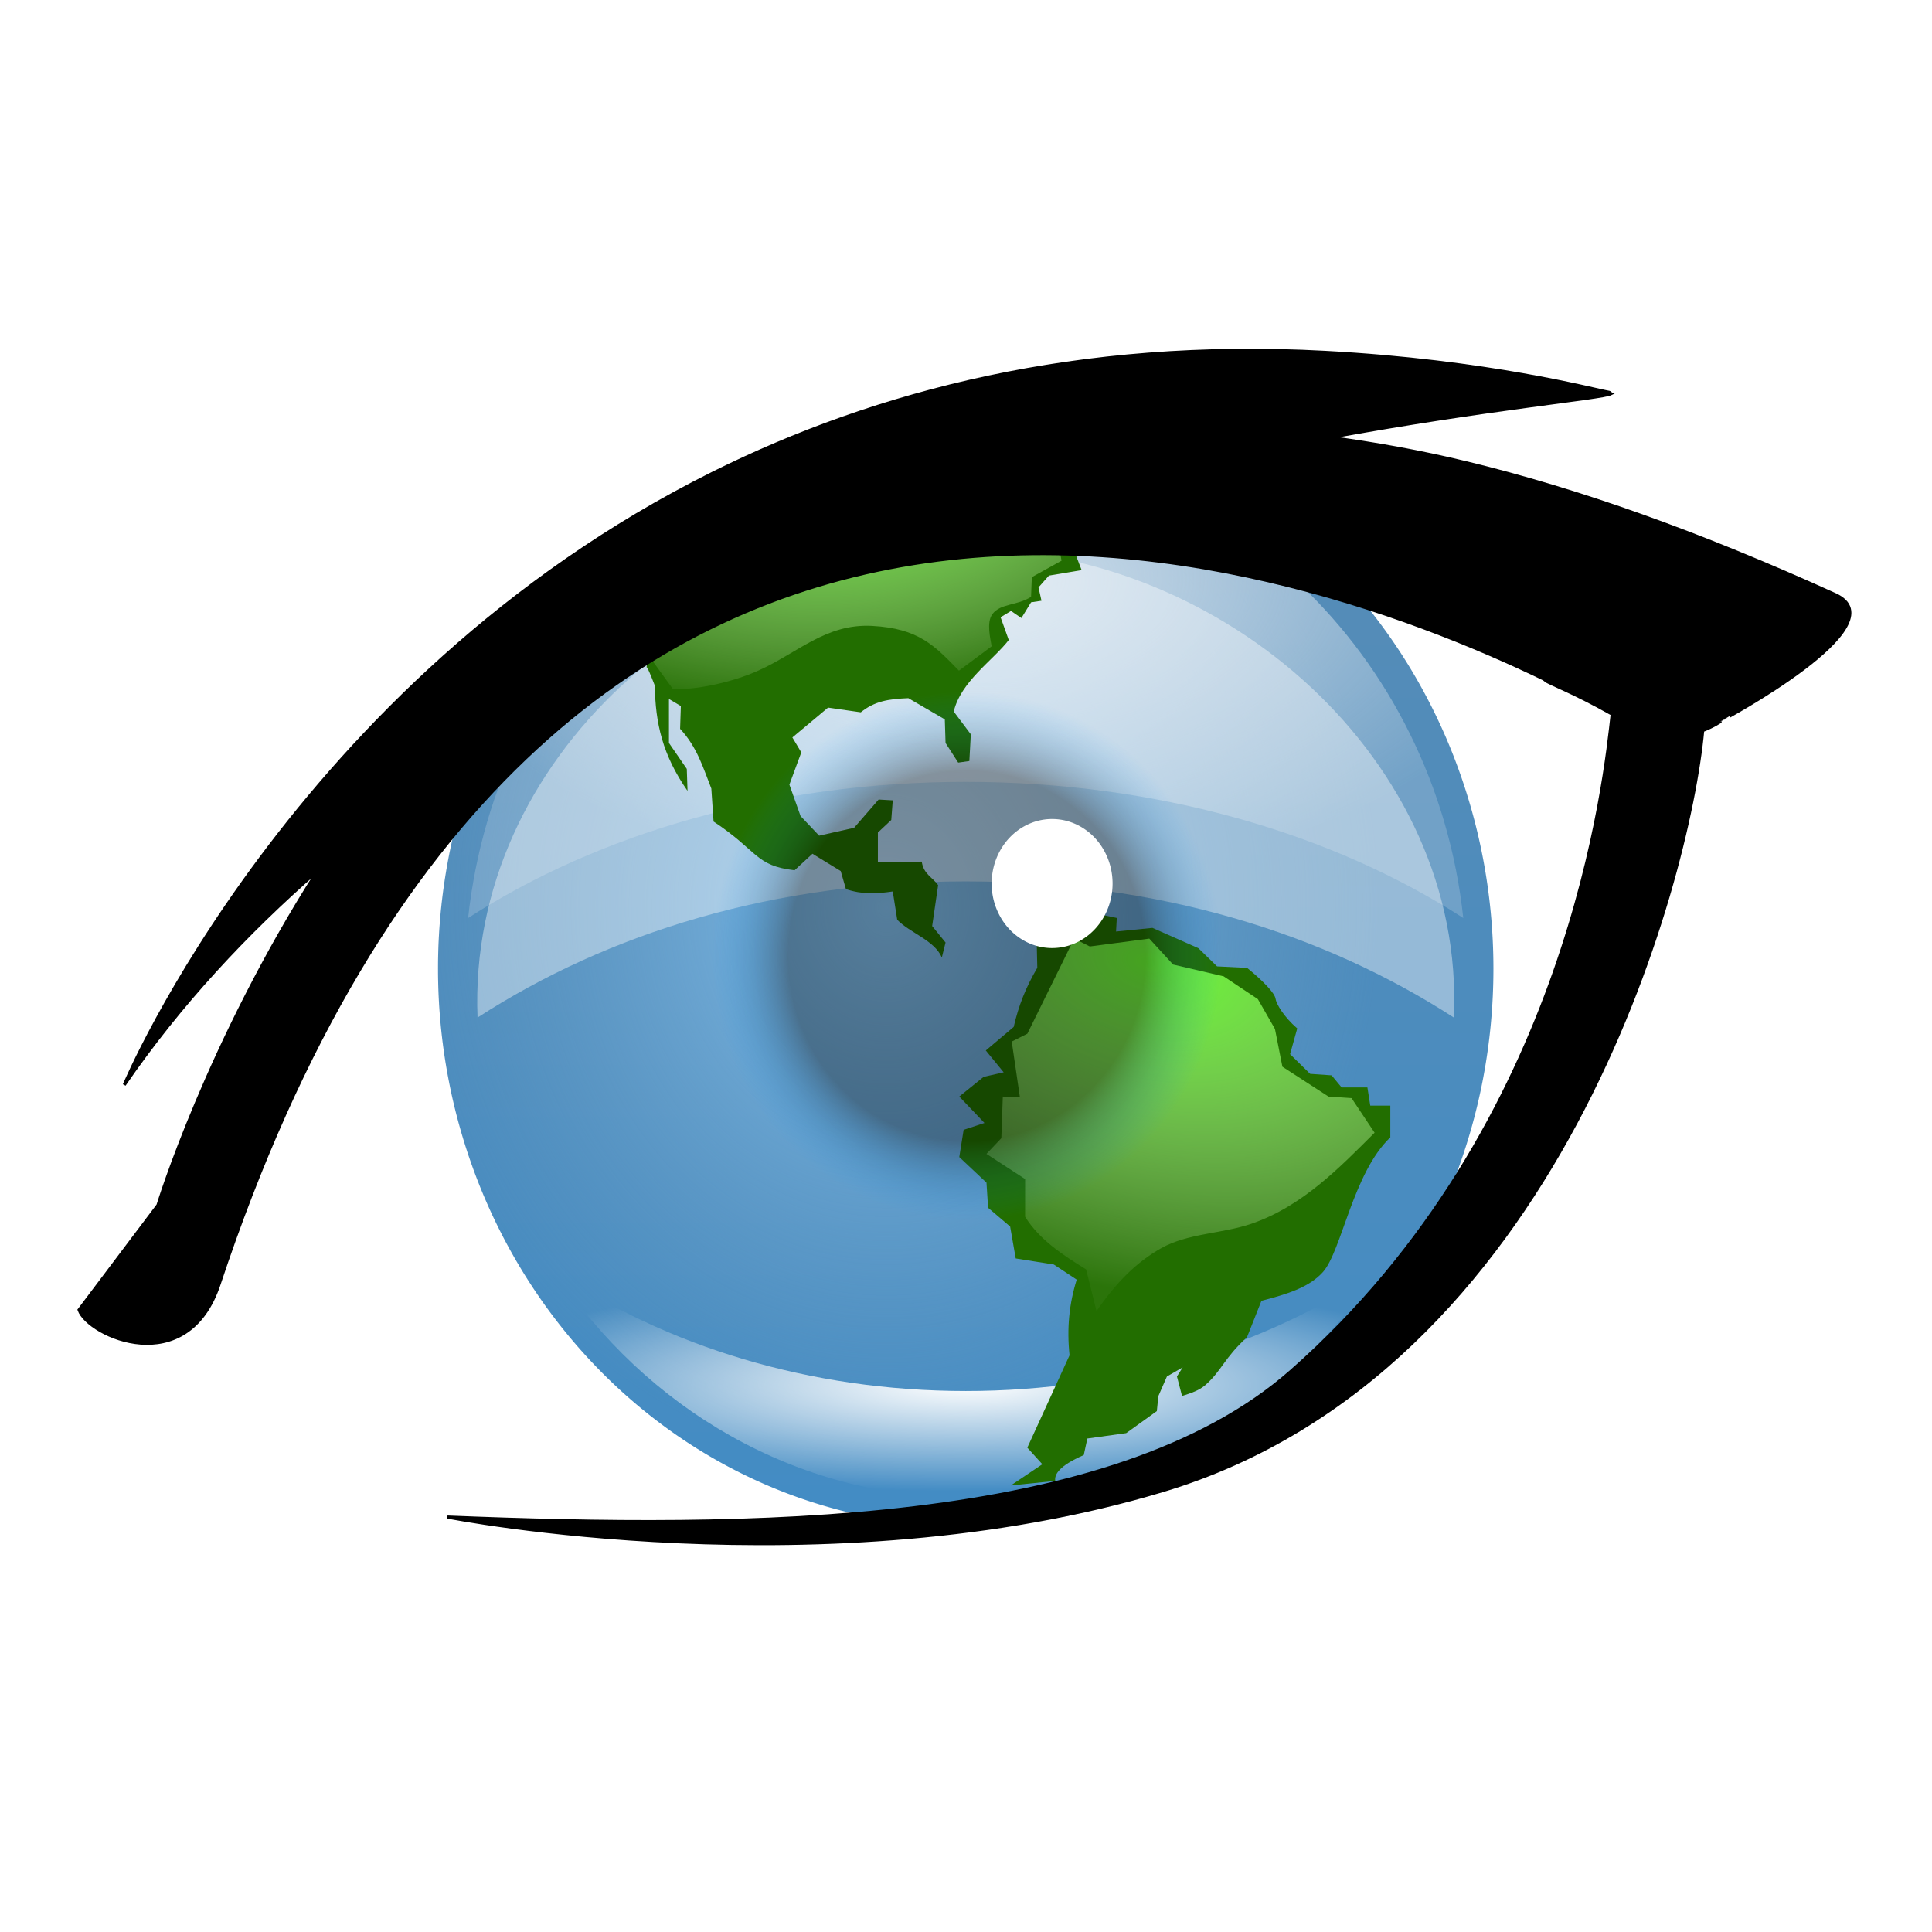 <?xml version="1.0" encoding="UTF-8" standalone="no"?>
<!-- Created with Inkscape (http://www.inkscape.org/) -->
<svg xmlns:dc="http://purl.org/dc/elements/1.1/" xmlns:cc="http://creativecommons.org/ns#" xmlns:rdf="http://www.w3.org/1999/02/22-rdf-syntax-ns#" xmlns:svg="http://www.w3.org/2000/svg" xmlns="http://www.w3.org/2000/svg" xmlns:xlink="http://www.w3.org/1999/xlink" xmlns:sodipodi="http://sodipodi.sourceforge.net/DTD/sodipodi-0.dtd" xmlns:inkscape="http://www.inkscape.org/namespaces/inkscape" width="665.42" height="665.42" id="svg3441" sodipodi:version="0.32" inkscape:version="0.46" version="1.0" sodipodi:docname="cartoon-eye-on-the-world.svg" inkscape:output_extension="org.inkscape.output.svg.inkscape" inkscape:export-filename="C:\Users\cam\Downloads\eye-on-the-world-anime.png" inkscape:export-xdpi="8.6914062" inkscape:export-ydpi="8.6914062">
  <defs id="defs3443">
    <linearGradient id="linearGradient7982">
      <stop style="stop-color:black;stop-opacity:1;" offset="0" id="stop7984"/>
      <stop id="stop7990" offset="0.7" style="stop-color:black;stop-opacity:1;"/>
      <stop style="stop-color:#0093ff;stop-opacity:0;" offset="1" id="stop7986"/>
    </linearGradient>
    <linearGradient id="linearGradient12527">
      <stop id="stop12529" offset="0" style="stop-color:#00d4ff;stop-opacity:1;"/>
      <stop style="stop-color:#00d4ff;stop-opacity:1;" offset="0.7" id="stop12535"/>
      <stop id="stop13451" offset="0.96" style="stop-color:#00d4ff;stop-opacity:0;"/>
      <stop id="stop12533" offset="1" style="stop-color:#00d4ff;stop-opacity:0;"/>
    </linearGradient>
    <linearGradient id="linearGradient7124">
      <stop id="stop7126" offset="0" style="stop-color:#69f931;stop-opacity:1;"/>
      <stop id="stop7128" offset="1" style="stop-color:#f1fee4;stop-opacity:0.043;"/>
    </linearGradient>
    <filter id="filter14172" height="1.391" y="-0.195" width="1.102" x="-0.051" inkscape:collect="always">
      <feGaussianBlur id="feGaussianBlur14174" stdDeviation="8.9" inkscape:collect="always"/>
    </filter>
    <linearGradient id="linearGradient14176" inkscape:collect="always">
      <stop id="stop14178" offset="0" style="stop-color:#ffffff;stop-opacity:1;"/>
      <stop id="stop14180" offset="1" style="stop-color:#ffffff;stop-opacity:0;"/>
    </linearGradient>
    <filter id="filter15171" height="1.308" y="-0.154" width="1.137" x="-0.069" inkscape:collect="always">
      <feGaussianBlur id="feGaussianBlur15173" stdDeviation="14.527" inkscape:collect="always"/>
    </filter>
    <linearGradient id="linearGradient10084">
      <stop style="stop-color:#e2ebf3;stop-opacity:0.861;" offset="0" id="stop10086"/>
      <stop style="stop-color:#e2ebf3;stop-opacity:0.227;" offset="1" id="stop10088"/>
    </linearGradient>
    <linearGradient id="linearGradient11163">
      <stop style="stop-color:#83c1ef;stop-opacity:1;" offset="0" id="stop11165"/>
      <stop style="stop-color:#729ec0;stop-opacity:0;" offset="1" id="stop11167"/>
    </linearGradient>
    <linearGradient id="linearGradient4198">
      <stop id="stop4200" offset="0" style="stop-color:#588cb5;stop-opacity:1;"/>
      <stop id="stop4202" offset="1" style="stop-color:#438cc4;stop-opacity:1;"/>
    </linearGradient>
    <inkscape:perspective sodipodi:type="inkscape:persp3d" inkscape:vp_x="0 : 332.70981 : 1" inkscape:vp_y="0 : 1000 : 0" inkscape:vp_z="665.41962 : 332.70981 : 1" inkscape:persp3d-origin="332.70981 : 221.80654 : 1" id="perspective4071"/>
    <linearGradient id="linearGradient3327">
      <stop style="stop-color:#00a1ff;stop-opacity:1;" offset="0" id="stop3329"/>
      <stop style="stop-color:#000001;stop-opacity:1;" offset="1" id="stop3331"/>
    </linearGradient>
    <linearGradient inkscape:collect="always" xlink:href="#linearGradient4198" id="linearGradient4147" gradientUnits="userSpaceOnUse" x1="345.295" y1="216.604" x2="345.295" y2="659.36"/>
    <radialGradient inkscape:collect="always" xlink:href="#linearGradient11163" id="radialGradient4149" gradientUnits="userSpaceOnUse" gradientTransform="matrix(0.934,0,0,1,22.813,-2.8010488e-7)" cx="303.893" cy="416.937" fx="303.893" fy="416.937" r="224.108"/>
    <radialGradient inkscape:collect="always" xlink:href="#linearGradient10084" id="radialGradient4151" gradientUnits="userSpaceOnUse" gradientTransform="matrix(1.156,-6.1141469e-5,0,0.577,-57.463,53.393)" cx="359.442" cy="404.745" fx="359.442" fy="404.745" r="211.312"/>
    <radialGradient inkscape:collect="always" xlink:href="#linearGradient14176" id="radialGradient4153" gradientUnits="userSpaceOnUse" gradientTransform="matrix(1.259,0,0,0.245,-90.988,461.03)" cx="351.844" cy="610.375" fx="351.844" fy="610.375" r="174.5"/>
    <radialGradient inkscape:collect="always" xlink:href="#linearGradient7124" id="radialGradient4155" gradientUnits="userSpaceOnUse" gradientTransform="matrix(0.101,1.09,-2.056,0.19,721.022,-132.841)" cx="305.895" cy="218.304" fx="305.895" fy="218.304" r="86.902"/>
    <radialGradient inkscape:collect="always" xlink:href="#linearGradient7124" id="radialGradient4157" gradientUnits="userSpaceOnUse" gradientTransform="matrix(-0.362,1.553,-2.586,-0.603,1686.779,53.041)" cx="415.861" cy="428.09" fx="415.861" fy="428.09" r="82.42"/>
    <radialGradient inkscape:collect="always" xlink:href="#linearGradient7982" id="radialGradient4161" gradientUnits="userSpaceOnUse" cx="348.003" cy="351.997" fx="348.003" fy="351.997" r="322.947"/>
    <radialGradient inkscape:collect="always" xlink:href="#linearGradient12527" id="radialGradient6131" gradientUnits="userSpaceOnUse" gradientTransform="matrix(0.606,0,0,0.625,410.104,265.653)" cx="346.35" cy="353.686" fx="346.35" fy="353.686" r="321.251"/>
    <filter inkscape:collect="always" id="filter6611" x="-0.183" width="1.366" y="-0.156" height="1.311">
      <feGaussianBlur inkscape:collect="always" stdDeviation="3.603" id="feGaussianBlur6613"/>
    </filter>
    <radialGradient inkscape:collect="always" xlink:href="#linearGradient12527" id="radialGradient6733" gradientUnits="userSpaceOnUse" gradientTransform="matrix(0.606,0,0,0.625,503.159,293.431)" cx="346.35" cy="353.686" fx="346.35" fy="353.686" r="321.251"/>
  </defs>
  <sodipodi:namedview inkscape:document-units="in" pagecolor="#ffffff" bordercolor="#666666" borderopacity="1.0" inkscape:pageopacity="0.0" inkscape:pageshadow="2" inkscape:zoom="0.72" inkscape:cx="383.44382" inkscape:cy="497.27962" inkscape:current-layer="layer1" id="namedview3445" showgrid="false" inkscape:window-width="857" inkscape:window-height="724" inkscape:window-x="441" inkscape:window-y="19"/>
  <g inkscape:label="Layer 1" inkscape:groupmode="layer" id="layer1" transform="translate(-121.457,-83.679)">
    <path sodipodi:type="arc" style="fill:#ffffff;fill-opacity:1;fill-rule:nonzero;stroke:#000000;stroke-width:0;stroke-linecap:round;stroke-linejoin:miter;stroke-miterlimit:4;stroke-dasharray:none;stroke-opacity:1;opacity:0" id="path3415" sodipodi:cx="356.07877" sodipodi:cy="320.75919" sodipodi:rx="31.31473" sodipodi:ry="31.31473" d="M 387.394,320.759 A 31.315,31.315 0 1 1 324.764,320.759 A 31.315,31.315 0 1 1 387.394,320.759 z" transform="matrix(10.308,2.566,-2.566,10.308,-2391.424,-3803.578)" inkscape:export-filename="C:\Users\cam\Downloads\eye-on-the-world-anime.svg.png" inkscape:export-xdpi="8.6914062" inkscape:export-ydpi="8.6914062"/>
    <path sodipodi:type="arc" style="fill:#000000;fill-opacity:1;fill-rule:nonzero;stroke:#000000;stroke-width:1.2;stroke-linecap:round;stroke-linejoin:miter;stroke-miterlimit:4;stroke-dasharray:none;stroke-opacity:1" id="path3323" sodipodi:cx="352.79578" sodipodi:cy="316.84485" sodipodi:rx="6.4397225" sodipodi:ry="6.4397225" d="M 359.236,316.845 A 6.44,6.44 0 1 1 346.356,316.845 A 6.44,6.44 0 1 1 359.236,316.845 z" transform="matrix(11.456,2.851,-2.851,11.456,-2673.44,-4243.306)"/>
    <path sodipodi:type="arc" style="fill:none;fill-opacity:1;fill-rule:nonzero;stroke:#000000;stroke-width:1.2;stroke-linecap:round;stroke-linejoin:miter;stroke-miterlimit:4;stroke-dasharray:none;stroke-opacity:1" id="path3185" sodipodi:cx="354.43729" sodipodi:cy="319.87531" sodipodi:rx="16.414978" sodipodi:ry="16.162441" d="M 370.852,319.875 A 16.415,16.162 0 1 1 338.022,319.875 A 16.415,16.162 0 1 1 370.852,319.875 z" transform="matrix(9.951,2.477,-2.477,9.951,-2286.336,-3650.091)"/>
    <g style="display:inline;enable-background:new" id="g3898" transform="matrix(0.811,0,0,0.857,272.319,225.243)">
      <g transform="translate(-127.714,-219.179)" style="display:inline" id="g3900" inkscape:label="Water">
        <g style="display:inline" inkscape:label="Shape" id="layer7" inkscape:groupmode="layer">
          <path transform="translate(11.555,1.824)" d="M 564.375,441.462 A 224.108,224.108 0 1 1 116.159,441.462 A 224.108,224.108 0 1 1 564.375,441.462 z" sodipodi:ry="224.10817" sodipodi:rx="224.10817" sodipodi:cy="441.46219" sodipodi:cx="340.26733" id="path2241" style="opacity:1;fill:url(#linearGradient4147);fill-opacity:1;fill-rule:nonzero;stroke:none;stroke-width:1.5;stroke-linecap:butt;stroke-linejoin:miter;marker:none;marker-start:none;marker-mid:none;marker-end:none;stroke-miterlimit:4;stroke-dasharray:none;stroke-dashoffset:0;stroke-opacity:1;visibility:visible;display:inline;overflow:visible;enable-background:accumulate" sodipodi:type="arc"/>
          <path sodipodi:type="arc" style="opacity:1;fill:url(#radialGradient4149);fill-opacity:1;fill-rule:nonzero;stroke:none;stroke-width:1.5;stroke-linecap:butt;stroke-linejoin:miter;marker:none;marker-start:none;marker-mid:none;marker-end:none;stroke-miterlimit:4;stroke-dasharray:none;stroke-dashoffset:0;stroke-opacity:1;visibility:visible;display:inline;overflow:visible;enable-background:accumulate" id="path11159" sodipodi:cx="340.26733" sodipodi:cy="441.46219" sodipodi:rx="224.10817" sodipodi:ry="224.10817" d="M 564.375,441.462 A 224.108,224.108 0 1 1 116.159,441.462 A 224.108,224.108 0 1 1 564.375,441.462 z" transform="translate(11.555,1.824)"/>
        </g>
        <g style="display:inline" inkscape:label="Highlights-Water" id="layer6" inkscape:groupmode="layer">
          <path id="path10070" d="M 351.844,234.562 C 242.545,234.562 152.574,316.885 140.5,422.938 C 195.926,389 270.197,368.219 351.812,368.219 C 433.423,368.219 507.7,389.005 563.125,422.938 C 551.054,316.884 461.142,234.562 351.844,234.562 z" style="opacity:1;fill:url(#radialGradient4151);fill-opacity:1;fill-rule:nonzero;stroke:none;stroke-width:1.5;stroke-linecap:butt;stroke-linejoin:miter;marker:none;marker-start:none;marker-mid:none;marker-end:none;stroke-miterlimit:4;stroke-dasharray:none;stroke-dashoffset:0;stroke-opacity:1;visibility:visible;display:inline;overflow:visible;enable-background:accumulate"/>
          <path sodipodi:nodetypes="ccscc" style="opacity:1;fill:#ffffff;fill-opacity:0.403;fill-rule:nonzero;stroke:none;stroke-width:1.5;stroke-linecap:butt;stroke-linejoin:miter;marker:none;marker-start:none;marker-mid:none;marker-end:none;stroke-miterlimit:4;stroke-dasharray:none;stroke-dashoffset:0;stroke-opacity:1;visibility:visible;display:inline;overflow:visible;filter:url(#filter15171);enable-background:accumulate" d="M 351.844,274.562 C 242.545,274.562 140.108,358.714 144.5,462.938 C 199.926,429 270.197,408.219 351.812,408.219 C 433.423,408.219 503.7,429.005 559.125,462.938 C 564.129,359.933 461.142,274.562 351.844,274.562 z" id="path10090"/>
          <path id="path12141" d="M 177.344,564.844 C 215.765,619.9 279.566,655.906 351.844,655.906 C 424.131,655.906 487.933,619.912 526.344,564.844 C 479.091,594.936 418.269,613.031 351.844,613.031 C 285.429,613.031 224.602,594.928 177.344,564.844 z" style="opacity:1;fill:url(#radialGradient4153);fill-opacity:1;fill-rule:nonzero;stroke:none;stroke-width:1.5;stroke-linecap:butt;stroke-linejoin:miter;marker:none;marker-start:none;marker-mid:none;marker-end:none;stroke-miterlimit:4;stroke-dasharray:none;stroke-dashoffset:0;stroke-opacity:1;visibility:visible;display:inline;overflow:visible;filter:url(#filter14172);enable-background:accumulate"/>
        </g>
      </g>
      <g transform="translate(-127.714,-219.179)" style="display:inline" inkscape:label="Continents" id="g3909">
        <g style="display:inline" inkscape:label="Shapes" id="layer4" inkscape:groupmode="layer">
          <path sodipodi:nodetypes="cccccccccccccccccccccccccccccscccccccccsccsccccccccccc" id="path5176" d="M 370.98,650.974 L 384.359,642.46 L 377.985,635.794 L 395.914,598.672 C 394.717,587.905 395.731,578.084 398.955,568.264 L 389.224,562.183 L 373.05,559.75 L 370.687,546.932 L 361.319,539.388 L 360.641,529.295 L 349.086,519.003 L 350.934,508.056 L 359.787,505.308 L 349.086,494.676 L 359.424,486.77 L 367.939,484.946 L 360.348,476.163 L 372.196,466.701 C 374.274,458.148 377.299,450.858 382.219,442.936 L 381.927,430.819 L 386.137,430.504 L 390.71,421.381 L 400.78,419.872 L 415.984,422.913 L 415.668,428.363 L 431.118,426.901 L 450.649,435.076 L 458.555,442.374 L 471.327,442.983 C 478.376,448.417 483.035,453.14 483.37,455.277 C 483.71,457.448 486.806,462.538 492.612,467.309 L 489.571,477.648 L 498.086,485.554 L 507.208,486.162 L 511.465,491.027 L 522.412,491.027 L 523.629,498.325 L 532.143,498.325 L 532.143,511.097 C 516.291,525.342 511.468,556.789 503.536,565.2 C 497.628,571.465 488.012,574.182 477.408,576.779 L 471.28,591.398 C 461.545,599.869 460.604,604.743 453.76,610.496 C 450.986,612.828 447.678,613.83 443.69,615.023 L 441.527,607.187 L 443.959,603.538 L 437.269,607.187 L 433.62,615.093 L 432.989,621.104 L 419.972,629.958 L 403.481,632.121 L 401.949,638.764 C 391.279,643.174 389.45,646.635 389.833,649.15 L 370.98,650.974 z" style="fill:#226e00;fill-opacity:1;fill-rule:evenodd;stroke:none;stroke-width:1px;stroke-linecap:butt;stroke-linejoin:miter;stroke-opacity:1;display:inline"/>
          <path sodipodi:nodetypes="cccccccccccccccccccccccccccccccccccccccccccccccccccccccccccccccccccccccccccccccccc" id="path6147" d="M 341.679,438.792 C 338.522,431.844 328.089,428.934 322.732,423.634 L 320.838,412.266 C 313.89,413.213 307.89,413.529 300.943,411.318 C 300.206,408.897 299.47,406.476 298.733,404.055 L 286.733,397.108 L 279.154,403.74 C 262.312,401.95 263.786,396.056 244.733,384.161 L 243.786,370.898 C 240.312,362.582 237.786,354.267 230.523,346.898 L 230.839,337.741 L 225.786,334.898 L 225.786,352.582 L 233.365,363.003 L 233.681,371.845 C 223.05,357.424 219.997,344.583 219.786,329.53 C 215.704,319.549 216.313,322.583 216.313,322.583 L 216.629,311.846 C 219.892,298.794 224.102,291.425 236.839,278.373 C 238.839,265.952 247.47,260.794 252.944,252.479 C 265.154,244.9 289.996,234.479 317.048,231.637 L 359.995,229.11 L 378.942,235.426 L 381.153,243.637 L 374.521,239.216 L 361.574,238.584 L 358.732,233.531 L 347.679,234.163 L 347.995,239.216 L 332.522,239.531 L 318.943,245.847 C 319.68,252.479 337.469,253.742 347.679,258.163 L 354.311,264.478 L 352.416,256.268 L 356.837,251.847 L 353.048,247.742 L 352.1,240.479 C 363.995,241.216 374.942,243.847 377.363,248.373 L 386.205,246.794 C 395.047,255.847 403.573,259.215 414.626,262.584 C 415.994,269.215 419.257,272.057 424.415,273.952 L 417.784,275.847 L 411.152,272.373 L 410.521,264.163 L 403.573,269.215 L 391.574,267.005 L 385.574,270.163 L 395.363,269.215 L 401.047,283.11 L 387.153,285.32 L 382.732,290.057 L 383.995,295.425 L 379.574,296.057 L 375.468,302.373 L 371.047,299.531 L 366.626,302.057 L 370.1,311.215 C 363.258,319.53 349.785,327.846 346.732,339.951 L 353.995,349.109 L 353.364,359.845 L 348.627,360.477 L 343.258,352.582 L 342.943,343.109 L 327.469,334.583 C 318.838,334.898 313.048,335.846 307.259,340.267 L 293.364,338.372 L 278.207,350.372 L 281.996,356.372 L 276.944,369.319 L 281.68,381.95 L 289.575,389.845 L 304.417,386.687 L 314.838,375.319 L 320.838,375.635 L 320.206,383.529 L 314.522,388.582 L 314.522,400.582 L 333.153,400.266 C 333.89,405.319 337.785,406.582 340.101,409.74 L 337.574,426.16 L 343.258,432.792 L 341.679,438.792 z" style="fill:#226e00;fill-opacity:1;fill-rule:evenodd;stroke:none;stroke-width:1px;stroke-linecap:butt;stroke-linejoin:miter;stroke-opacity:1;display:inline"/>
        </g>
        <g style="display:inline" inkscape:label="Highlights" id="layer5" inkscape:groupmode="layer">
          <path sodipodi:nodetypes="cssccccsccccccccccccccccccccscc" id="path7122" d="M 348.943,323.53 C 338.627,313.53 331.918,306.525 311.996,305.53 C 292.457,304.571 280.574,316.356 263.681,323.53 C 252.362,328.337 236.313,331.53 227.365,330.793 L 219.155,320.057 C 216.208,308.688 228.734,292.583 239.681,283.11 L 242.207,271.11 C 248.733,262.899 255.515,255.242 264.628,250.268 C 275.517,244.324 288.312,241.11 306.312,237.005 L 332.522,233.847 L 313.259,244.584 L 313.575,251.215 L 337.574,259.426 C 343.153,265.11 348.1,269.847 354.311,270.794 L 363.153,271.11 L 359.363,260.057 L 366.311,256.268 L 360.311,245.847 L 371.679,250.268 L 382.732,249.952 L 391.889,257.531 L 392.205,261.005 L 382.416,266.373 L 380.521,274.584 L 391.574,274.584 L 392.521,279.32 L 379.889,285.952 L 379.574,293.846 C 373.784,297.425 366.555,296.439 363.153,300.794 C 360.521,304.162 362.311,310.688 362.837,313.741 L 348.943,323.53 z" style="fill:url(#radialGradient4155);fill-opacity:1;fill-rule:evenodd;stroke:none;stroke-width:1px;stroke-linecap:butt;stroke-linejoin:miter;stroke-opacity:1"/>
          <path sodipodi:nodetypes="cccccccccccccccccccssccc" id="path9074" d="M 377.047,543.001 L 377.047,527.843 L 360.627,517.738 L 366.942,511.422 L 367.574,494.686 L 374.837,495.002 L 371.363,472.581 L 377.995,469.423 L 397.889,431.213 L 404.521,434.371 L 429.784,431.213 L 439.889,441.634 L 461.362,446.371 L 475.888,455.528 L 483.151,467.528 L 486.309,482.686 L 505.888,494.686 L 515.677,495.317 L 525.466,509.212 C 510.835,523.001 494.889,538.799 473.046,545.843 C 460.722,549.817 446.086,549.629 434.836,555.632 C 424.191,561.313 415.889,569.316 407.363,580.895 L 402.942,564.158 C 393.047,558.369 383.153,552.264 377.047,543.001 z" style="fill:url(#radialGradient4157);fill-opacity:1;fill-rule:evenodd;stroke:none;stroke-width:1px;stroke-linecap:butt;stroke-linejoin:miter;stroke-opacity:1"/>
        </g>
      </g>
    </g>
    <path d="M 670.95,351.997 A 322.947,322.947 0 1 1 25.056,351.997 A 322.947,322.947 0 1 1 670.95,351.997 z" sodipodi:cy="351.99664" sodipodi:cx="348.00336" style="fill:url(#radialGradient4161);fill-opacity:1;fill-rule:nonzero;stroke:none;stroke-width:13;stroke-linecap:round;stroke-linejoin:round;marker:none;marker-start:none;marker-mid:none;marker-end:none;stroke-miterlimit:4;stroke-dasharray:none;stroke-dashoffset:0;stroke-opacity:1;visibility:visible;display:inline;overflow:visible;enable-background:new;opacity:0.345" transform="matrix(0.272,0,0,0.282,359.769,313.653)" sodipodi:type="arc" id="path3929" sodipodi:ry="322.94711" sodipodi:rx="322.94711" inkscape:export-xdpi="8.6914062" inkscape:export-ydpi="8.6914062" inkscape:export-filename="C:\Users\cam\Downloads\eyeOnTheWorldAnimesvg.png"/>
    <path style="fill:#000000;fill-opacity:1;fill-rule:evenodd;stroke:#000000;stroke-width:1.062;stroke-linecap:butt;stroke-linejoin:miter;stroke-miterlimit:4;stroke-dasharray:none;stroke-opacity:1" d="M 366.911,246.698 C 222.424,318.674 164.272,457.309 164.272,457.309 C 183.308,429.567 206.259,405.04 230.981,383.468 C 192.928,442.94 175.862,498.778 175.862,498.778 L 148.695,534.836 C 151.958,543.941 185.893,559.157 196.919,525.963 C 308.824,189.069 559.743,272.402 653.161,317.532 C 653.269,317.584 653.634,317.942 653.741,317.994 C 654.662,318.977 663.054,321.872 676.726,329.64 C 674.423,349.965 662.795,470.983 566.013,556.089 C 504.527,610.157 378.75,610.295 275.573,606.176 C 275.573,606.176 405.794,631.957 522.074,597.015 C 658.139,556.127 703.083,387.643 707.903,335.281 C 711.608,333.872 714.456,331.96 714.385,331.901 C 714.272,331.807 776.448,298.889 753.495,288.461 C 706.937,267.311 665.293,252.476 626.619,243.112 C 610.325,239.166 594.753,236.424 579.344,234.338 C 634.549,224.268 673.117,220.87 676.308,219.28 C 676.132,219.208 676.12,218.886 675.727,218.818 C 670.174,217.866 634.221,208.083 577.803,205.037 C 493.175,200.467 423.449,218.534 366.911,246.698 z" id="path3170" sodipodi:nodetypes="cscccssscscscssscsssc" inkscape:export-xdpi="8.6914062" inkscape:export-ydpi="8.6914062" inkscape:export-filename="C:\Users\cam\Downloads\eyeOnTheWorldAnimesvg.png"/>
    <path sodipodi:type="arc" style="opacity:1;fill:#ffffff;fill-opacity:1;fill-rule:nonzero;stroke:none;stroke-opacity:1;filter:url(#filter6611)" id="path6457" sodipodi:cx="379.16666" sodipodi:cy="318.19739" sodipodi:rx="23.611111" sodipodi:ry="27.777779" d="M 402.778,318.197 A 23.611,27.778 0 1 1 355.556,318.197 A 23.611,27.778 0 1 1 402.778,318.197 z" transform="matrix(0.882,0,0,0.8,149.398,133.43)"/>
  </g>
</svg>
